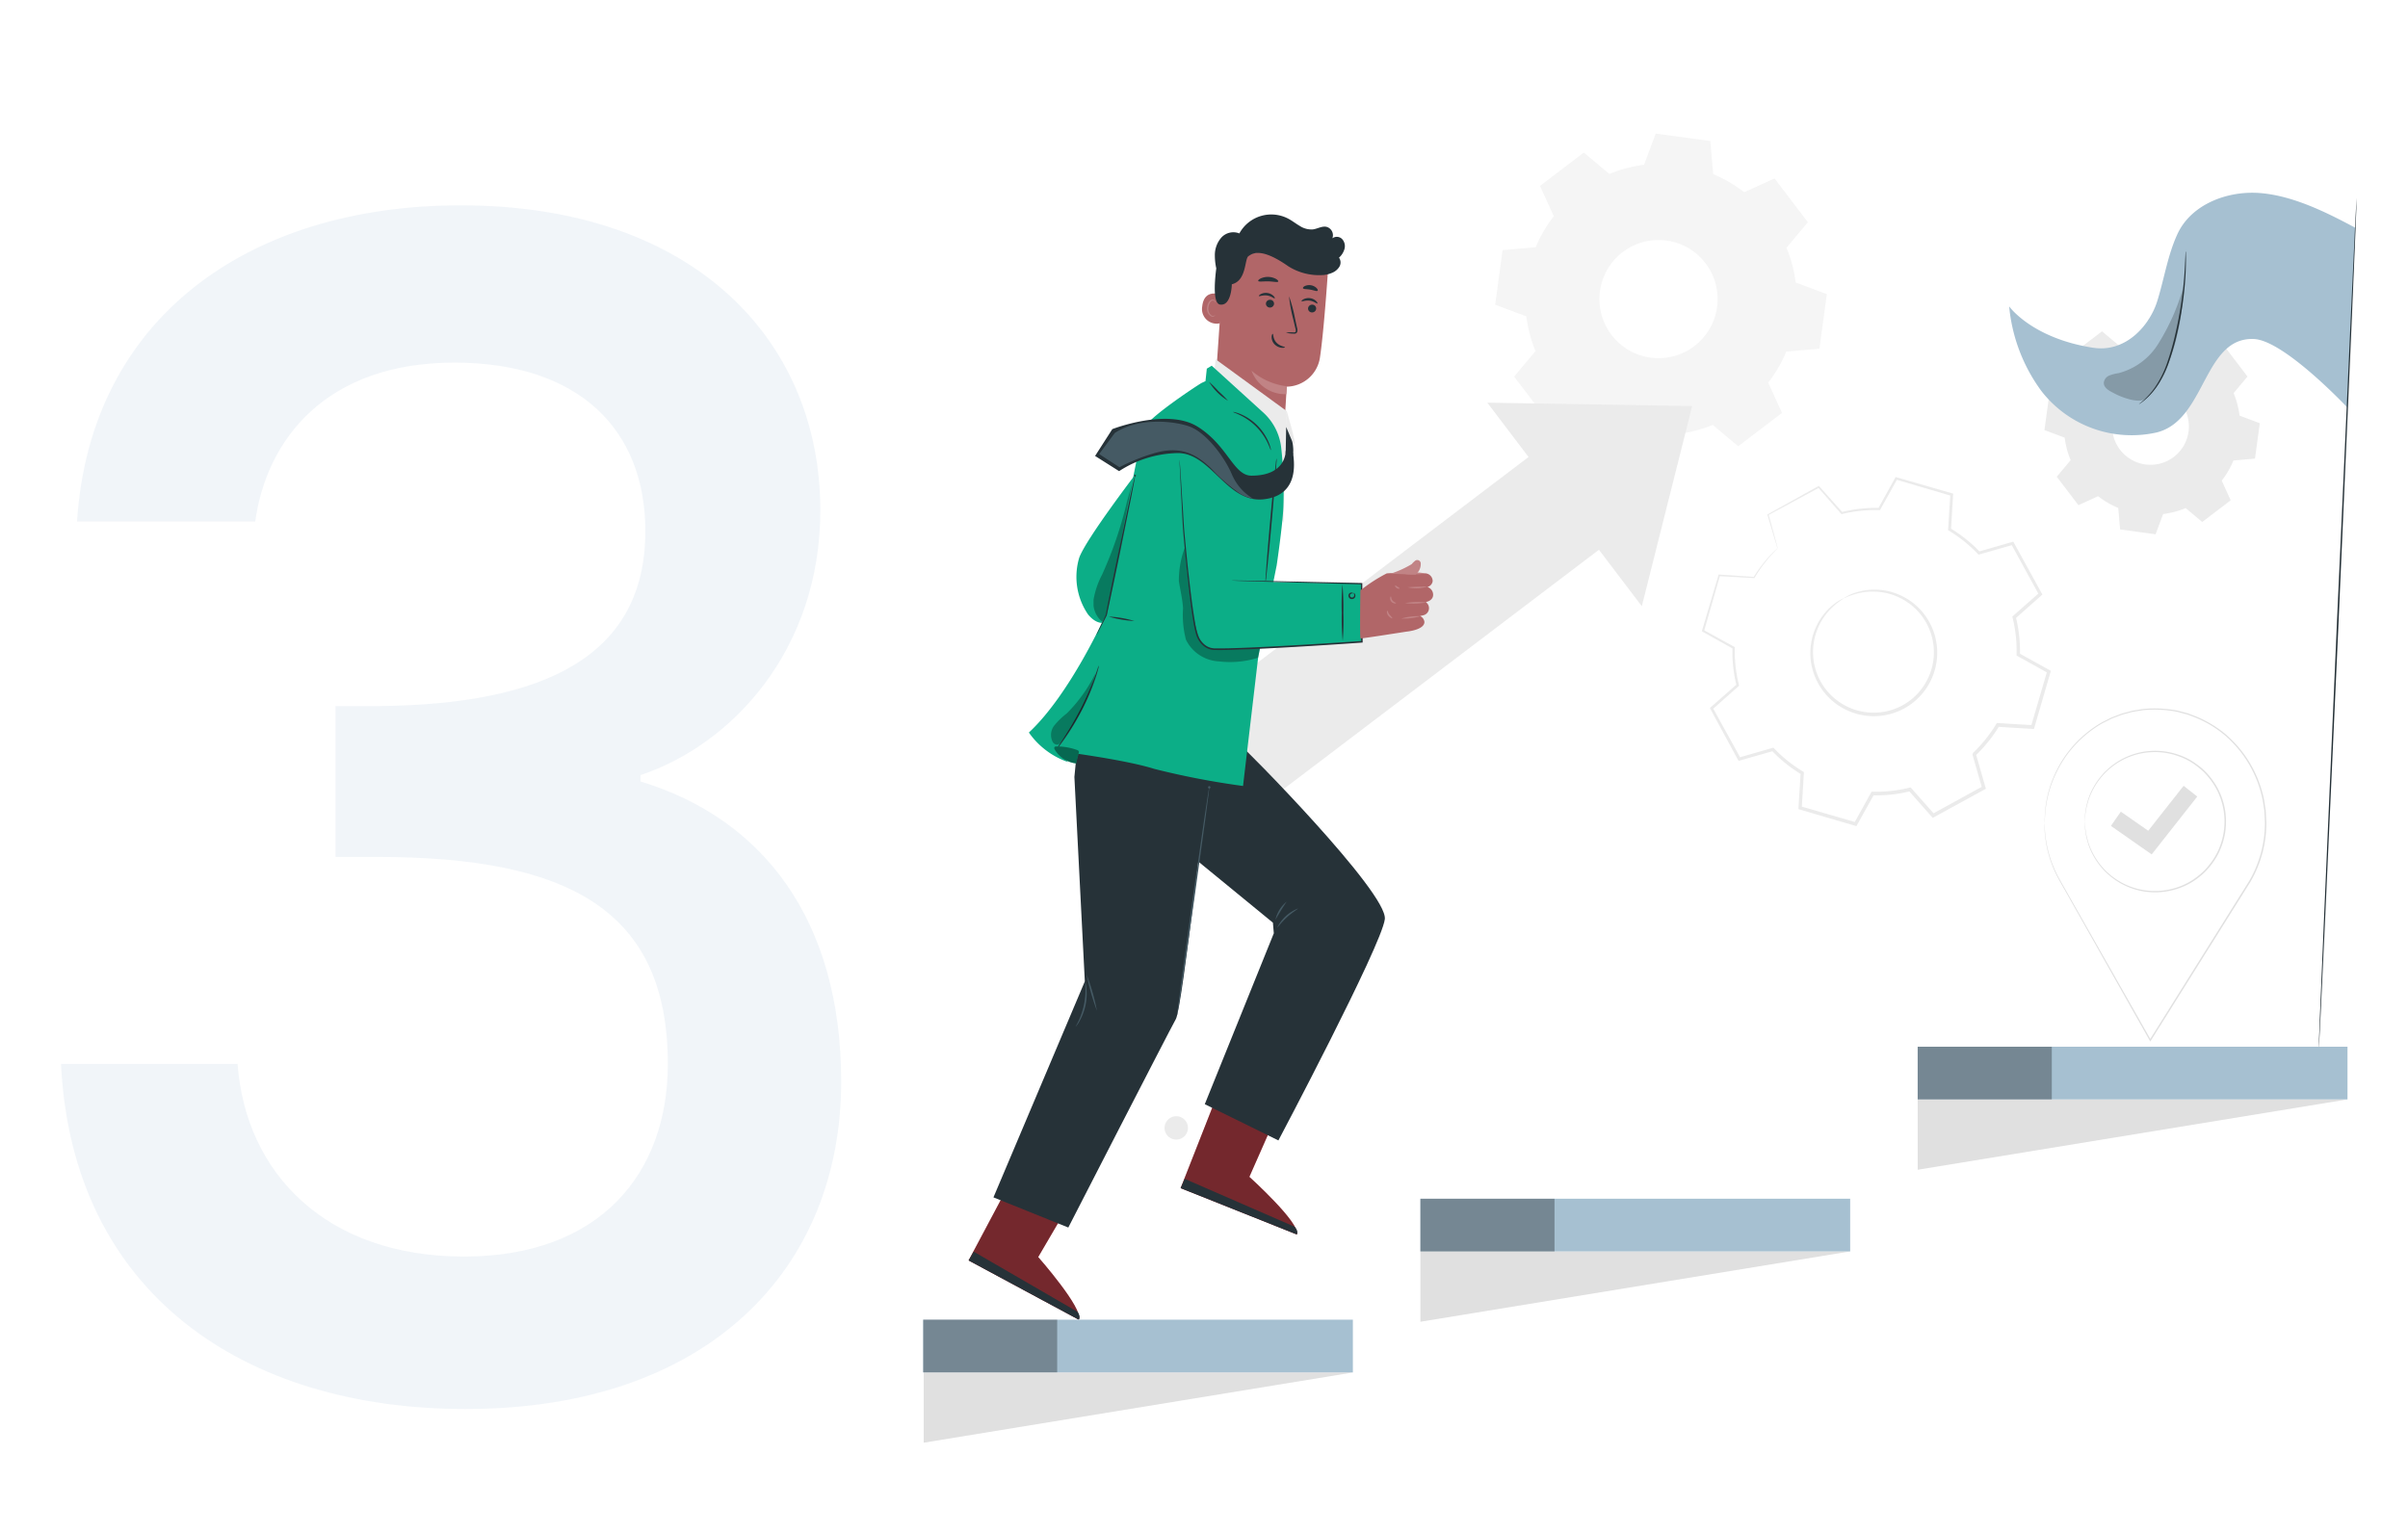 <?xml version="1.0" encoding="UTF-8"?> <svg xmlns="http://www.w3.org/2000/svg" xmlns:xlink="http://www.w3.org/1999/xlink" width="300" height="191" viewBox="0 0 300 191"><defs><clipPath id="clip-path"><rect id="Rectangle_17977" data-name="Rectangle 17977" width="300" height="191" transform="translate(1237 4886)" fill="#fff" stroke="#707070" stroke-width="1"></rect></clipPath><clipPath id="clip-path-2"><rect id="Rectangle_17924" data-name="Rectangle 17924" width="202.824" height="174.173" fill="none"></rect></clipPath><clipPath id="clip-path-3"><rect id="Rectangle_17905" data-name="Rectangle 17905" width="245.824" height="174.173" fill="none"></rect></clipPath><clipPath id="clip-path-4"><rect id="Rectangle_17899" data-name="Rectangle 17899" width="14.501" height="17.433" fill="none"></rect></clipPath><clipPath id="clip-path-5"><rect id="Rectangle_17900" data-name="Rectangle 17900" width="13.772" height="18.447" fill="none"></rect></clipPath><clipPath id="clip-path-6"><rect id="Rectangle_17901" data-name="Rectangle 17901" width="10.129" height="14.377" fill="none"></rect></clipPath><clipPath id="clip-path-7"><rect id="Rectangle_17902" data-name="Rectangle 17902" width="5.538" height="8.88" fill="none"></rect></clipPath><clipPath id="clip-path-8"><rect id="Rectangle_17903" data-name="Rectangle 17903" width="4.785" height="17.23" fill="none"></rect></clipPath><clipPath id="clip-path-9"><rect id="Rectangle_17904" data-name="Rectangle 17904" width="3.067" height="2.113" fill="none"></rect></clipPath><clipPath id="clip-path-11"><rect id="Rectangle_17906" data-name="Rectangle 17906" width="9.854" height="13.951" fill="none"></rect></clipPath><clipPath id="clip-path-13"><rect id="Rectangle_17914" data-name="Rectangle 17914" width="16.71" height="6.566" fill="none"></rect></clipPath></defs><g id="Mask_Group_6916" data-name="Mask Group 6916" transform="translate(-1237 -4886)" clip-path="url(#clip-path)"><g id="Group_40565" data-name="Group 40565" transform="translate(-2 13)"><path id="Path_35807" data-name="Path 35807" d="M11.6-109.8H33.8c1.4-10.2,8.8-19.8,24.8-19.8,15.6,0,23.8,8.4,23.8,21C82.4-93,69.8-87,49.2-86.8H43.8V-68H49c23.8,0,36.2,6.6,36.2,25.8,0,13.6-8.4,24-25.4,24-17.2,0-27.2-10.4-28.2-24H9.6C11-13.6,32.4.8,60,.8,90.4.8,106.8-16.8,106.8-40c0-20.2-9.8-32.8-25-37.4v-.8c11.4-3.8,22.4-15.6,22.4-33,0-21.2-15.8-38-44.8-38C32.8-149.2,13.2-135,11.6-109.8Z" transform="translate(1237 5047.789)" fill="#196499" opacity="0.059"></path><g id="Group_40453" data-name="Group 40453" transform="translate(1354 4878.616)"><g id="Group_40452" data-name="Group 40452" clip-path="url(#clip-path-2)"><g id="Group_40406" data-name="Group 40406" transform="translate(31.279 11.035)"><g id="Group_40454" data-name="Group 40454"><path id="Path_35724" data-name="Path 35724" d="M.006,170.453a11.483,11.483,0,0,0,.112,1.97,14.32,14.32,0,0,0,1.8,5.289l.042-.073H1.869l.041.073,11.2,19.854.07.124.076-.121,11.835-18.878.582-.929.09-.144h-.171l.082.141a14.507,14.507,0,0,0,1.783-4.987,13.807,13.807,0,0,0,.177-2.595q-.035-.645-.07-1.284-.1-.634-.191-1.261a14.555,14.555,0,0,0-4.831-8.26,14,14,0,0,0-3.894-2.288l-.515-.192-.256-.1-.263-.07-1.043-.271a14.487,14.487,0,0,0-2.086-.253,14.035,14.035,0,0,0-2.029.036c-.331.026-.654.1-.977.143l-.48.078c-.158.034-.312.082-.466.121l-.916.248-.868.331c-.143.056-.287.105-.425.167l-.4.2-.793.4a14.339,14.339,0,0,0-4.6,4.244,14.6,14.6,0,0,0-2,4.285,12.966,12.966,0,0,0-.353,1.693,9.3,9.3,0,0,0-.134,1.259c-.012.337-.021.6-.027.778s0,.265,0,.265.01-.09.022-.265.026-.439.045-.776a9.731,9.731,0,0,1,.151-1.253,13.239,13.239,0,0,1,.368-1.682,14.667,14.667,0,0,1,2.019-4.246,14.283,14.283,0,0,1,4.576-4.188l.786-.394.4-.2c.137-.06.281-.108.422-.163l.861-.325.907-.243c.153-.038.305-.086.462-.118l.476-.076c.319-.044.639-.114.967-.139a13.9,13.9,0,0,1,2.006-.031,14.5,14.5,0,0,1,2.061.255l1.03.271.26.07.253.095.508.19a13.869,13.869,0,0,1,3.842,2.267,14.4,14.4,0,0,1,4.762,8.164l.187,1.245q.034.632.068,1.269a13.628,13.628,0,0,1-.176,2.562,14.34,14.34,0,0,1-1.761,4.922l-.083.141h.165l-.08-.143-.582.929L13.108,197.479l.146,0L1.994,177.664l-.042.072H2.04L2,177.663a14.482,14.482,0,0,1-1.829-5.247c-.092-.638-.118-1.13-.139-1.461-.006-.162-.01-.286-.014-.376s-.009-.127-.009-.127" transform="translate(108.431 -84.544)" fill="#e0e0e0"></path><path id="Path_35725" data-name="Path 35725" d="M12.558,178.224a.8.8,0,0,0,.016-.141c.007-.1.017-.24.029-.415.006-.092.012-.194.019-.305s.036-.233.056-.365a6.4,6.4,0,0,1,.183-.9,8.353,8.353,0,0,1,.967-2.316,8.672,8.672,0,0,1,10.407-3.721,7.948,7.948,0,0,1,2.194,1.174,9.739,9.739,0,0,1,.984.833,9.82,9.82,0,0,1,.851,1,8.384,8.384,0,0,1,1.243,2.381,8.577,8.577,0,0,1,.014,5.462,8.38,8.38,0,0,1-1.231,2.389,9.823,9.823,0,0,1-.846,1.006,9.753,9.753,0,0,1-.98.838,7.969,7.969,0,0,1-2.188,1.186,8.695,8.695,0,0,1-10.426-3.669,8.367,8.367,0,0,1-.978-2.311,6.44,6.44,0,0,1-.187-.9c-.02-.131-.045-.253-.058-.365s-.014-.213-.021-.305c-.013-.175-.024-.312-.031-.414a.79.79,0,0,0-.017-.142.779.779,0,0,0,0,.142c0,.1.007.241.013.417,0,.093.007.2.012.307s.032.235.05.368a6.2,6.2,0,0,0,.171.91,8.287,8.287,0,0,0,.959,2.347,8.8,8.8,0,0,0,5.938,4.161,8.842,8.842,0,0,0,4.638-.383,8.111,8.111,0,0,0,2.235-1.2,9.9,9.9,0,0,0,1-.853,9.954,9.954,0,0,0,.865-1.026,8.547,8.547,0,0,0,1.26-2.439,8.748,8.748,0,0,0-.014-5.58,8.553,8.553,0,0,0-1.272-2.431,8.079,8.079,0,0,0-1.876-1.869,8.115,8.115,0,0,0-2.241-1.192,8.838,8.838,0,0,0-4.639-.36,8.808,8.808,0,0,0-5.917,4.19,8.288,8.288,0,0,0-.947,2.352,6.271,6.271,0,0,0-.167.911c-.017.133-.038.255-.048.368s-.007.215-.01.307c0,.176-.008.314-.011.417a.812.812,0,0,0,0,.142" transform="translate(100.901 -92.473)" fill="#e0e0e0"></path><path id="Path_35726" data-name="Path 35726" d="M26.6,188.853,21.519,185.3l1.238-1.774,3.41,2.379,4.411-5.6,1.7,1.338Z" transform="translate(95.189 -99.029)" fill="#e0e0e0"></path><path id="Path_35727" data-name="Path 35727" d="M351.873,31.494a16.831,16.831,0,0,0-4.325,1.142l-3.179-2.664-5.461,4.156,1.721,3.774a16.829,16.829,0,0,0-2.254,3.865l-4.13.364-.922,6.8,3.883,1.452a16.78,16.78,0,0,0,1.143,4.325l-2.664,3.18,4.156,5.46,3.775-1.72a16.827,16.827,0,0,0,3.865,2.253l.363,4.13,6.8.923,1.451-3.884a16.8,16.8,0,0,0,4.325-1.143l3.18,2.665,5.461-4.156-1.721-3.775a16.854,16.854,0,0,0,2.253-3.865l4.13-.365.923-6.8-3.884-1.451a16.784,16.784,0,0,0-1.143-4.326l2.664-3.18-4.156-5.46-3.775,1.721a16.807,16.807,0,0,0-3.865-2.254l-.363-4.13-6.8-.922Zm2.04,9.378a7.363,7.363,0,1,1-7.395,5.632,7.365,7.365,0,0,1,7.395-5.632" transform="translate(-293.327 -27.61)" fill="#f5f5f5" fill-rule="evenodd"></path><path id="Path_35728" data-name="Path 35728" d="M210.417,87.937a10.926,10.926,0,0,0-2.807.741l-2.064-1.729L202,89.647l1.117,2.45a10.91,10.91,0,0,0-1.463,2.509l-2.682.236-.6,4.414,2.521.942a10.889,10.889,0,0,0,.742,2.808l-1.729,2.064,2.7,3.544,2.45-1.117a10.911,10.911,0,0,0,2.509,1.462l.236,2.682,4.415.6.942-2.521a10.909,10.909,0,0,0,2.808-.742l2.064,1.729,3.545-2.7-1.117-2.45a10.939,10.939,0,0,0,1.463-2.509l2.681-.236.6-4.415-2.521-.942a10.894,10.894,0,0,0-.742-2.808l1.73-2.064-2.7-3.544-2.451,1.117A10.933,10.933,0,0,0,216.01,88.7l-.236-2.681-4.414-.6Zm1.324,6.087a4.78,4.78,0,1,1-4.8,3.656,4.781,4.781,0,0,1,4.8-3.656" transform="translate(-89.944 -62.311)" fill="#ebebeb" fill-rule="evenodd"></path><path id="Path_35729" data-name="Path 35729" d="M303.072,170.847a5.837,5.837,0,0,0-1.6,1.055A7.69,7.69,0,0,0,299,176.45a7.783,7.783,0,0,0,.273,3.624,7.907,7.907,0,0,0,2.282,3.492,7.912,7.912,0,0,0,4.189,1.915,7.881,7.881,0,0,0,8.23-4.514,7.913,7.913,0,0,0,.636-4.562,7.9,7.9,0,0,0-1.719-3.8,7.788,7.788,0,0,0-2.909-2.178,7.689,7.689,0,0,0-5.164-.357,5.838,5.838,0,0,0-1.747.779c.023.05.612-.316,1.791-.612a7.7,7.7,0,0,1,4.994.476,7.544,7.544,0,0,1,4.352,5.755,7.543,7.543,0,0,1-.627,4.317,7.482,7.482,0,0,1-7.778,4.267,7.546,7.546,0,0,1-3.977-1.791,7.546,7.546,0,0,1-2.515-6.762,7.7,7.7,0,0,1,2.282-4.468c.883-.836,1.508-1.136,1.478-1.182" transform="translate(-219.638 -112.956)" fill="#ebebeb"></path><path id="Path_35730" data-name="Path 35730" d="M272.941,143.53a1.665,1.665,0,0,0-.059-.265l-.21-.8-.86-3.14-.034.082,6.332-3.426-.138-.024,2.869,3.269.052.059.077-.019a17.623,17.623,0,0,1,4.631-.49l.088,0,.043-.078,2.122-3.8-.182.075,6.905,2.03-.125-.178c-.085,1.344-.178,2.825-.273,4.343l-.007.111.1.058a17.514,17.514,0,0,1,3.618,2.911l.079.084.112-.032,4.183-1.191-.227-.095,3.455,6.316.044-.253-3.259,2.879-.1.084.03.124a17.568,17.568,0,0,1,.5,4.61l0,.13.114.064,3.8,2.113-.1-.25-2.018,6.91.225-.158-4.344-.266-.134-.008-.069.115a17.472,17.472,0,0,1-2.9,3.612h0c-.027.1.06-.221-.061.222v0l0,.008,0,.017.01.033.019.066.038.132.075.263.151.526.3,1.048.6,2.085.106-.255-6.312,3.464.27.047-2.883-3.256-.088-.1-.128.032a17.413,17.413,0,0,1-4.608.506l-.13,0-.063.114-2.108,3.806.243-.1-6.912-2.008.146.208q.132-2.21.26-4.343l.007-.121-.1-.062a17.444,17.444,0,0,1-3.625-2.9l-.08-.084-.112.032-4.179,1.2.212.089-3.476-6.3-.036.209,3.25-2.891.072-.064-.023-.093a17.563,17.563,0,0,1-.518-4.624l0-.089-.077-.042-3.812-2.1.062.151,1.984-6.92-.1.071,4.345.237.044,0,.022-.037a18.309,18.309,0,0,1,2.087-2.843l.594-.641a1.788,1.788,0,0,0,.195-.214,2.177,2.177,0,0,0-.221.188c-.141.132-.353.333-.621.617a17.085,17.085,0,0,0-2.155,2.818l.066-.034-4.341-.293-.079-.005-.023.077-2.045,6.9-.03.1.092.052,3.8,2.123-.075-.131a17.793,17.793,0,0,0,.5,4.708l.049-.157-3.264,2.875-.1.09.065.119L268,169.9l.071.129.142-.04,4.183-1.19-.191-.052a17.819,17.819,0,0,0,3.7,2.974l-.1-.182q-.133,2.133-.27,4.343l-.01.163.157.046,6.908,2.022.162.048.082-.148,2.114-3.8-.193.11a17.838,17.838,0,0,0,4.723-.513l-.215-.067,2.881,3.259.116.131.154-.084,6.314-3.461.155-.085-.049-.17-.6-2.085-.3-1.049-.151-.526-.075-.263-.038-.131-.019-.066-.009-.033,0-.016,0-.008v0c-.121.442-.033.122-.06.221h0l0,0a17.881,17.881,0,0,0,2.97-3.7l-.2.106,4.343.264.176.011.05-.169,2.011-6.912.048-.167-.152-.084-3.807-2.108.11.192a17.956,17.956,0,0,0-.519-4.721l-.065.208,3.253-2.886.124-.11-.08-.144-3.47-6.308-.076-.138-.151.043-4.179,1.2.191.052a17.855,17.855,0,0,0-3.706-2.962l.088.168c.09-1.518.177-3,.257-4.344l.008-.14-.134-.038-6.915-2-.122-.035-.061.11-2.1,3.811.131-.075a17.78,17.78,0,0,0-4.7.529l.128.04-2.9-3.245-.06-.068-.078.044-6.291,3.5-.05.028.016.054c.4,1.341.709,2.374.924,3.091l.246.8a2.061,2.061,0,0,0,.095.273" transform="translate(-197.751 -91.862)" fill="#ebebeb"></path><path id="Path_35731" data-name="Path 35731" d="M394.551,136.867l6.272-24.942L375.3,111.5Z" transform="translate(-336.284 -77.972)" fill="#ebebeb"></path><rect id="Rectangle_17897" data-name="Rectangle 17897" width="14.501" height="58.643" transform="matrix(-0.605, -0.797, 0.797, -0.605, 8.766, 85.379)" fill="#ebebeb"></rect></g></g><g id="Group_40426" data-name="Group 40426"><g id="Group_40425" data-name="Group 40425" clip-path="url(#clip-path-3)"><path id="Path_35732" data-name="Path 35732" d="M510.271,330.123l-3.241,7.35s6.382,5.764,5.915,7.18l-14.476-5.774,4.581-11.659Z" transform="translate(-466.378 -196.433)" fill="#e8505b"></path><g id="Group_40409" data-name="Group 40409" transform="translate(32.09 130.787)" opacity="0.5"><g id="Group_40408" data-name="Group 40408" transform="translate(0)"><g id="Group_40407" data-name="Group 40407" transform="translate(0)" clip-path="url(#clip-path-4)"><path id="Path_35733" data-name="Path 35733" d="M510.271,330.123l-3.241,7.35s6.382,5.764,5.915,7.18l-14.476-5.774,4.581-11.659Z" transform="translate(-498.468 -327.22)"></path></g></g></g><path id="Path_35734" data-name="Path 35734" d="M498.358,354.653l.508-1.157,13.69,5.968s.533.538.279.962Z" transform="translate(-466.268 -212.206)" fill="#263238"></path><path id="Path_35735" data-name="Path 35735" d="M579.1,354.964l-4.058,6.933s5.684,6.453,5.058,7.807l-13.724-7.385,5.879-11.061Z" transform="translate(-560.698 -210.862)" fill="#e8505b"></path><g id="Group_40412" data-name="Group 40412" transform="translate(5.676 140.395)" opacity="0.5"><g id="Group_40411" data-name="Group 40411" transform="translate(0)"><g id="Group_40410" data-name="Group 40410" clip-path="url(#clip-path-5)"><path id="Path_35736" data-name="Path 35736" d="M579.1,354.964l-4.058,6.933s5.684,6.453,5.058,7.807l-13.724-7.385,5.879-11.061Z" transform="translate(-566.375 -351.257)"></path></g></g></g><path id="Path_35737" data-name="Path 35737" d="M566.243,377.293l.636-1.092L579.8,383.69s.468.594.167.988Z" transform="translate(-560.567 -225.836)" fill="#263238"></path><path id="Path_35738" data-name="Path 35738" d="M488.717,85.263l8.9.693.3-4.981a4.256,4.256,0,0,0,4.126-3.557c.537-3.5,1.062-11.653,1.062-11.653a12.322,12.322,0,0,0-12.478-.183l-.577.327Z" transform="translate(-452.608 -38.406)" fill="#b16668"></path><path id="Path_35739" data-name="Path 35739" d="M506.058,103.463a8.244,8.244,0,0,1-4.394-1.945,4.491,4.491,0,0,0,4.325,2.933Z" transform="translate(-460.745 -60.942)" fill="#c18385"></path><path id="Path_35740" data-name="Path 35740" d="M524.168,77.7c-.056-.034-2.312-1.053-2.573,1.359a1.823,1.823,0,0,0,2.225,2.107c.012-.069.347-3.466.347-3.466" transform="translate(-486.814 -46.499)" fill="#b16668"></path><path id="Path_35741" data-name="Path 35741" d="M524.979,81.31c-.01-.009-.045.025-.12.05a.421.421,0,0,1-.315-.027,1.046,1.046,0,0,1-.38-.985,1.4,1.4,0,0,1,.183-.588.489.489,0,0,1,.351-.289.215.215,0,0,1,.235.142c.025.071,0,.117.017.123s.056-.035.048-.136a.269.269,0,0,0-.078-.161.319.319,0,0,0-.226-.086.592.592,0,0,0-.479.326,1.432,1.432,0,0,0-.218.656,1.1,1.1,0,0,0,.5,1.108.451.451,0,0,0,.391-.022c.081-.051.1-.1.092-.109" transform="translate(-488.61 -47.635)" fill="#c18385"></path><path id="Path_35742" data-name="Path 35742" d="M493.512,81.465a.506.506,0,0,1-.555.438.484.484,0,0,1-.453-.524.507.507,0,0,1,.554-.438.485.485,0,0,1,.454.525" transform="translate(-444.539 -48.588)" fill="#263238"></path><path id="Path_35743" data-name="Path 35743" d="M494.066,79.558c-.072.057-.412-.278-.952-.352s-.973.139-1.022.066c-.025-.034.055-.143.245-.244a1.391,1.391,0,0,1,.83-.133,1.332,1.332,0,0,1,.746.362c.148.151.188.277.153.3" transform="translate(-444.937 -47.352)" fill="#263238"></path><path id="Path_35744" data-name="Path 35744" d="M506.641,79.946a.507.507,0,0,1-.555.438.485.485,0,0,1-.453-.525.507.507,0,0,1,.554-.438.485.485,0,0,1,.454.525" transform="translate(-462.916 -47.676)" fill="#263238"></path><path id="Path_35745" data-name="Path 35745" d="M507.371,77.944c-.072.057-.412-.278-.952-.352s-.973.14-1.022.065c-.024-.033.055-.142.245-.243a1.392,1.392,0,0,1,.83-.133,1.335,1.335,0,0,1,.746.362c.148.151.187.277.153.3" transform="translate(-463.56 -46.383)" fill="#263238"></path><path id="Path_35746" data-name="Path 35746" d="M498.341,82.859a3.611,3.611,0,0,1,.9-.035c.14.005.274,0,.311-.095a.708.708,0,0,0-.035-.421q-.124-.528-.26-1.106a18.2,18.2,0,0,1-.529-2.873,18.273,18.273,0,0,1,.759,2.823c.084.388.165.757.242,1.11a.805.805,0,0,1,0,.551.348.348,0,0,1-.255.169.948.948,0,0,1-.239,0,3.551,3.551,0,0,1-.889-.124" transform="translate(-453.134 -47.021)" fill="#263238"></path><path id="Path_35747" data-name="Path 35747" d="M502.375,90.038c.088.007.007.593.45,1.079s1.075.51,1.068.592c0,.038-.155.094-.42.064a1.473,1.473,0,0,1-.9-.461,1.285,1.285,0,0,1-.34-.9c.012-.249.1-.384.137-.375" transform="translate(-458.809 -54.05)" fill="#263238"></path><path id="Path_35748" data-name="Path 35748" d="M506.811,72.862c-.074.139-.6-.006-1.247-.019s-1.18.088-1.245-.056c-.028-.068.08-.194.306-.307a2.166,2.166,0,0,1,1.9.056c.219.126.32.258.287.325" transform="translate(-462.564 -43.396)" fill="#263238"></path><path id="Path_35749" data-name="Path 35749" d="M493.835,75.543c-.112.109-.466-.07-.912-.139-.444-.084-.837-.034-.906-.174-.03-.068.048-.182.229-.275a1.337,1.337,0,0,1,1.465.252c.14.148.174.282.124.336" transform="translate(-444.685 -44.926)" fill="#263238"></path><path id="Path_35750" data-name="Path 35750" d="M499.736,57.1a1.308,1.308,0,0,0-.316-1.225.928.928,0,0,0-1.2-.079,1.083,1.083,0,0,0-.739-1.431c-.568-.117-1.117.247-1.691.321a2.633,2.633,0,0,1-1.613-.42c-.49-.282-.935-.64-1.434-.906a4.534,4.534,0,0,0-6.113,1.829,2.014,2.014,0,0,0-2.227.5,3.3,3.3,0,0,0-.825,2.233,7.4,7.4,0,0,0,.18,1.632c-.006.045-.017.089-.022.134-.235,1.936-.336,4.234.486,4.362,1.432.224,1.471-2.529,1.471-2.529,1.857-.433,1.572-3.165,2.069-3.5s1.549-1.139,4.973,1.265a7.214,7.214,0,0,0,4.31,1.089l.094-.006.022,0c.012,0,.02-.006.032-.008a3.349,3.349,0,0,0,1-.268,1.888,1.888,0,0,0,.9-.757,1.034,1.034,0,0,0-.047-1.128,2.272,2.272,0,0,0,.689-1.108" transform="translate(-447.226 -31.715)" fill="#263238"></path><path id="Path_35751" data-name="Path 35751" d="M510.733,104.441l-.4,13.938-8.673-18.67.217-1.728Z" transform="translate(-465.42 -58.819)" fill="#ebebeb"></path><path id="Path_35752" data-name="Path 35752" d="M477.571,217.8c.318.1,18.374,18.365,17.969,21.645s-13.259,27.572-13.259,27.572L473.11,262.5l8.6-21.3-.113-1.321-10.514-8.615.562-13.855Z" transform="translate(-438.012 -130.514)" fill="#263238"></path><path id="Path_35753" data-name="Path 35753" d="M552.7,217.067c-.21.318-3.337,29.007-4.175,30.492s-13.4,25.977-13.4,25.977l-9.325-3.758,11.384-26.918-1.3-25.476.7-7.194,14.079,2.887Z" transform="translate(-517.031 -126.179)" fill="#263238"></path><path id="Path_35754" data-name="Path 35754" d="M525.777,259.584a1.621,1.621,0,0,0,.061-.287c.034-.209.08-.484.136-.829l.462-3.052,1.45-10.079c.542-3.931,1.033-7.488,1.392-10.089.167-1.276.3-2.317.4-3.06.041-.347.073-.624.1-.834a.147.147,0,1,0-.04-.006c-.034.208-.079.484-.136.828l-.462,3.052c-.374,2.6-.885,6.153-1.45,10.081-.542,3.929-1.033,7.487-1.392,10.087-.167,1.276-.3,2.317-.4,3.061q-.061.52-.1.833a1.6,1.6,0,0,0-.021.293" transform="translate(-494.123 -138.708)" fill="#455a64"></path><path id="Path_35755" data-name="Path 35755" d="M560.815,289.87a27.237,27.237,0,0,0,1.277,4.492,27.221,27.221,0,0,0-1.277-4.492" transform="translate(-540.426 -174.011)" fill="#455a64"></path><path id="Path_35756" data-name="Path 35756" d="M564.028,297.663a2.6,2.6,0,0,0,.509-.708,6.976,6.976,0,0,0,.868-4.073,2.618,2.618,0,0,0-.176-.854,9.1,9.1,0,0,1-1.2,5.635" transform="translate(-545.049 -175.307)" fill="#455a64"></path><path id="Path_35757" data-name="Path 35757" d="M500.754,269.2a4.913,4.913,0,0,0-2.58,2.353c.05.033.5-.619,1.209-1.265s1.4-1.034,1.371-1.088" transform="translate(-454.046 -161.599)" fill="#455a64"></path><path id="Path_35758" data-name="Path 35758" d="M503.109,267.081a3.993,3.993,0,0,0-1.393,2.255,34.077,34.077,0,0,1,1.393-2.255" transform="translate(-457.816 -160.33)" fill="#455a64"></path><path id="Path_35759" data-name="Path 35759" d="M533.5,124.914,531.2,136.365l-1.879,15.981a99.483,99.483,0,0,1-11.045-2.126c-3.828-1.212-12.158-2.244-12.158-2.244l1.4,1.389a9.919,9.919,0,0,1-4.878-3.679c5.137-4.764,9.519-14.565,9.519-14.565l3.906-19.394s.593-2.736.951-3.953,6.289-5.141,7.111-5.637l.517-.244.164-1.554.611-.366,6.419,5.831a6.956,6.956,0,0,1,2.234,4.358,50.307,50.307,0,0,1,.28,7.3c-.076,2.272-.848,7.455-.848,7.455" transform="translate(-489.458 -60.015)" fill="#0cae87"></path><path id="Path_35760" data-name="Path 35760" d="M485.943,112.391s3.391,1.818,3.979,3.361-1.16,18.46-1.16,18.46l12.178.228.038,7.256s-19.344,1.528-20.1.483c-1.018-1.414-2.2-14.633-2.2-14.633l-.439-9.511s1.121-7.253,7.7-5.645" transform="translate(-446.303 -67.329)" fill="#0cae87"></path><g id="Group_40415" data-name="Group 40415" transform="translate(31.837 62.502)" opacity="0.3"><g id="Group_40414" data-name="Group 40414" transform="translate(0)"><g id="Group_40413" data-name="Group 40413" transform="translate(0)" clip-path="url(#clip-path-6)"><path id="Path_35761" data-name="Path 35761" d="M519.938,170.225a11.648,11.648,0,0,1-4.874.455,4.839,4.839,0,0,1-4.109-2.694,12.119,12.119,0,0,1-.365-3.916c-.065-1.144-.349-2.263-.522-3.4a11.745,11.745,0,0,1,.789-4.3s.434,7.852,1.662,11.149a2.7,2.7,0,0,0,.753,1.2,2.958,2.958,0,0,0,1.592.438,46.137,46.137,0,0,0,5.3-.107" transform="translate(-510.037 -156.376)"></path></g></g></g><path id="Path_35762" data-name="Path 35762" d="M478,129.434a1.057,1.057,0,0,0,0,.173c0,.123.011.29.02.505.022.454.053,1.107.094,1.943s.1,1.878.161,3.073.113,2.564.26,4.068c.131,1.5.289,3.151.477,4.917s.405,3.652.741,5.625a12.259,12.259,0,0,0,.334,1.492,2.911,2.911,0,0,0,.878,1.315,2.224,2.224,0,0,0,1.515.541c.537.012,1.075,0,1.62-.008,2.174-.054,4.421-.165,6.721-.29,3.457-.191,6.788-.406,9.9-.625l.09-.006v-.09c-.016-2.577-.03-5.005-.044-7.245v-.084l-.084,0-11.754-.253-3.288-.057-.866-.008c-.2,0-.3.006-.3.006s.1.011.3.02l.865.034,3.287.1,11.753.325-.084-.086c.008,2.239.016,4.668.024,7.245l.089-.1c-3.112.213-6.443.425-9.9.616-2.3.125-4.545.237-6.714.294-.542.007-1.08.022-1.609.01a2.031,2.031,0,0,1-1.4-.495,2.719,2.719,0,0,1-.822-1.229,12.194,12.194,0,0,1-.331-1.462c-.339-1.962-.555-3.848-.758-5.611s-.361-3.409-.5-4.912c-.156-1.5-.205-2.867-.289-4.063s-.141-2.224-.195-3.07-.1-1.486-.131-1.94c-.017-.215-.03-.382-.039-.5a1.064,1.064,0,0,0-.02-.171" transform="translate(-446.045 -77.7)" fill="#263238"></path><path id="Path_35763" data-name="Path 35763" d="M484.135,175.224a30.93,30.93,0,0,0,.082-3.519,30.891,30.891,0,0,0-.119-3.518,31.011,31.011,0,0,0-.082,3.519,30.848,30.848,0,0,0,.119,3.518" transform="translate(-431.852 -100.964)" fill="#263238"></path><path id="Path_35764" data-name="Path 35764" d="M480.849,170.8c.023-.013-.1-.149-.33-.072a.375.375,0,0,0-.247.323.443.443,0,0,0,.247.434.454.454,0,0,0,.49-.09.409.409,0,0,0,.119-.384c-.054-.229-.215-.279-.22-.255s.076.108.079.273a.278.278,0,0,1-.1.228.286.286,0,0,1-.284.045.273.273,0,0,1-.146-.241.236.236,0,0,1,.122-.2c.14-.084.258-.031.27-.057" transform="translate(-427.274 -102.476)" fill="#263238"></path><path id="Path_35765" data-name="Path 35765" d="M556.051,133.539s-6.336,8.284-7.107,10.541a8.3,8.3,0,0,0,1.115,7.049c1.291,1.55,2.331.92,2.331.92Z" transform="translate(-529.498 -80.165)" fill="#0cae87"></path><path id="Path_35766" data-name="Path 35766" d="M549.164,178.16a13.279,13.279,0,0,0,3.209.551,13.237,13.237,0,0,0-3.209-.551" transform="translate(-526.046 -106.94)" fill="#263238"></path><path id="Path_35767" data-name="Path 35767" d="M565.625,193.467a2.115,2.115,0,0,0-.172.437c-.1.285-.242.7-.43,1.2a35.631,35.631,0,0,1-1.7,3.839,40.472,40.472,0,0,1-2.128,3.623c-.3.45-.54.811-.711,1.059a2.157,2.157,0,0,0-.247.4,2.091,2.091,0,0,0,.31-.353c.191-.235.453-.584.765-1.025a31.074,31.074,0,0,0,2.19-3.61,28.252,28.252,0,0,0,1.657-3.883c.172-.512.3-.932.371-1.225a2.137,2.137,0,0,0,.1-.46" transform="translate(-543.725 -116.14)" fill="#263238"></path><g id="Group_40418" data-name="Group 40418" transform="translate(15.932 78.308)" opacity="0.3"><g id="Group_40417" data-name="Group 40417" transform="translate(0)"><g id="Group_40416" data-name="Group 40416" transform="translate(0)" clip-path="url(#clip-path-7)"><path id="Path_35768" data-name="Path 35768" d="M566.856,195.922a18.709,18.709,0,0,1-3.566,4.981,9.208,9.208,0,0,0-1.556,1.507,1.9,1.9,0,0,0-.2,2.039.64.64,0,0,0,.632.341.812.812,0,0,0,.414-.335,24.69,24.69,0,0,0,4.207-8.26" transform="translate(-561.318 -195.922)"></path></g></g></g><g id="Group_40421" data-name="Group 40421" transform="translate(21.236 54.624)" opacity="0.3"><g id="Group_40420" data-name="Group 40420" transform="translate(0)"><g id="Group_40419" data-name="Group 40419" transform="translate(0)" clip-path="url(#clip-path-8)"><path id="Path_35769" data-name="Path 35769" d="M551,153.895a3.064,3.064,0,0,1-1.042-2.869,10.617,10.617,0,0,1,1.052-3.012,49.608,49.608,0,0,0,3.086-9.051l.619-2.3-3.134,16.395Z" transform="translate(-549.932 -136.665)"></path></g></g></g><path id="Path_35770" data-name="Path 35770" d="M522.344,107.351a14.058,14.058,0,0,0-1.181-1.18,13.958,13.958,0,0,0-1.18-1.181,7.018,7.018,0,0,0,2.36,2.361" transform="translate(-484.354 -63.026)" fill="#263238"></path><path id="Path_35771" data-name="Path 35771" d="M506.607,114.4c-.01.034.366.147.926.424a7.363,7.363,0,0,1,3.363,3.4c.271.564.379.941.413.931a.748.748,0,0,0-.044-.274,4.524,4.524,0,0,0-.24-.715,6.613,6.613,0,0,0-3.433-3.474,4.559,4.559,0,0,0-.713-.249.752.752,0,0,0-.273-.047" transform="translate(-467.976 -68.675)" fill="#263238"></path><path id="Path_35772" data-name="Path 35772" d="M548.876,153.932a.7.7,0,0,0,.1-.159l.254-.475.912-1.784,0-.007,0-.009c.4-1.815.957-4.463,1.566-7.408l1.447-7.139.416-2.168c.042-.238.076-.434.1-.592a.105.105,0,1,0-.04-.008l-.14.584-.478,2.155-1.5,7.127c-.61,2.945-1.146,5.6-1.5,7.421l.006-.016-.857,1.811-.222.491a.7.7,0,0,0-.065.176" transform="translate(-527.261 -80.43)" fill="#263238"></path><path id="Path_35773" data-name="Path 35773" d="M504.84,144.236a3.566,3.566,0,0,0,.093-.6c.046-.424.106-.977.178-1.644.142-1.389.325-3.309.514-5.431s.349-4.045.455-5.437c.047-.669.086-1.224.115-1.65a3.39,3.39,0,0,0,.014-.607,3.679,3.679,0,0,0-.092.6c-.046.424-.106.977-.179,1.644-.142,1.389-.325,3.309-.514,5.431s-.349,4.042-.455,5.435c-.047.669-.086,1.224-.115,1.65a3.5,3.5,0,0,0-.015.608" transform="translate(-462.171 -77.361)" fill="#263238"></path><path id="Path_35774" data-name="Path 35774" d="M456.078,166.776a20.185,20.185,0,0,1,3.267-2.112c.491-.092,3.422-.043,4.77-.015a.965.965,0,0,1,.967.936.55.55,0,0,1-.009.1.879.879,0,0,1-.641.666,1.022,1.022,0,0,1,.71.961c.011.761-.91.921-.91.921a1.309,1.309,0,0,1,.132.117.908.908,0,0,1-.446,1.524l-.416.094a.9.9,0,0,1,.554.756c-.015,1-2.268,1.194-2.268,1.194s-5.568.881-5.688.841-.022-5.979-.022-5.979" transform="translate(-401.595 -98.817)" fill="#b16668"></path><path id="Path_35775" data-name="Path 35775" d="M463.671,161.028a1.623,1.623,0,0,1-.664,1.351l-3.1-.122a12.343,12.343,0,0,0,2.639-1.191,2.672,2.672,0,0,1,.443-.433.439.439,0,0,1,.685.395" transform="translate(-401.668 -96.381)" fill="#c18385"></path><path id="Path_35776" data-name="Path 35776" d="M458.6,164.588a4.556,4.556,0,0,0,1.417.1,5.75,5.75,0,0,0,1.414-.1,4.552,4.552,0,0,0-1.417-.1,5.751,5.751,0,0,0-1.414.1" transform="translate(-398.901 -98.742)" fill="#c18385"></path><path id="Path_35777" data-name="Path 35777" d="M457.844,168.9a4.5,4.5,0,0,0,2.435-.087,23.052,23.052,0,0,0-2.435.087" transform="translate(-397.451 -101.326)" fill="#c18385"></path><path id="Path_35778" data-name="Path 35778" d="M466.525,168.513c-.046.028.014.2.189.311s.353.1.361.045-.115-.124-.251-.214-.251-.173-.3-.142" transform="translate(-407.71 -101.156)" fill="#c18385"></path><path id="Path_35779" data-name="Path 35779" d="M458.116,173.765a8.922,8.922,0,0,0,2.668-.088,8.922,8.922,0,0,0-2.668.088" transform="translate(-398.065 -104.22)" fill="#c18385"></path><path id="Path_35780" data-name="Path 35780" d="M467.7,171.918c-.025-.007-.073.056-.088.177a.639.639,0,0,0,.543.69c.122.014.194-.018.193-.043,0-.055-.267-.09-.444-.317s-.15-.5-.2-.507" transform="translate(-409.418 -103.204)" fill="#c18385"></path><path id="Path_35781" data-name="Path 35781" d="M459.987,178.322a7.256,7.256,0,0,0,2.388-.3,7.282,7.282,0,0,0-2.388.3" transform="translate(-400.404 -106.853)" fill="#c18385"></path><path id="Path_35782" data-name="Path 35782" d="M468.8,176.362c-.026,0-.064.064-.06.185a.753.753,0,0,0,.166.422c.227.275.482.375.511.337s-.165-.229-.352-.46-.213-.474-.264-.483" transform="translate(-410.949 -105.871)" fill="#c18385"></path><path id="Path_35783" data-name="Path 35783" d="M569.232,220.8a3.546,3.546,0,0,1-2.691-1.7c-.064-.107-.118-.254-.035-.347a.308.308,0,0,1,.234-.07,7.281,7.281,0,0,1,2.55.437.347.347,0,0,1,.229.171.351.351,0,0,1-.011.21l-.327,1.261" transform="translate(-550.118 -131.277)" fill="#0cae87"></path><g id="Group_40424" data-name="Group 40424" transform="translate(16.346 87.406)" opacity="0.4"><g id="Group_40423" data-name="Group 40423"><g id="Group_40422" data-name="Group 40422" clip-path="url(#clip-path-9)"><path id="Path_35784" data-name="Path 35784" d="M569.232,220.8a3.546,3.546,0,0,1-2.691-1.7c-.064-.107-.118-.254-.035-.347a.308.308,0,0,1,.234-.07,7.281,7.281,0,0,1,2.55.437.347.347,0,0,1,.229.171.351.351,0,0,1-.011.21l-.327,1.261" transform="translate(-566.464 -218.683)"></path></g></g></g><path id="Path_35785" data-name="Path 35785" d="M499.385,114.143s1.277,4.288.925,4.044-1.115-.921-1.115-.921Z" transform="translate(-454.072 -68.521)" fill="#ebebeb"></path><path id="Path_35786" data-name="Path 35786" d="M499.7,119.089l.7,1.67a2.253,2.253,0,0,1,.135.539c.058.468.125,1.325-.154,1.385a.938.938,0,0,1-.747-.309Z" transform="translate(-454.461 -71.49)" fill="#263238"></path><path id="Path_35787" data-name="Path 35787" d="M501.567,117.821s6.833-2.666,10.617-.312,4.473,6.111,6.726,6.111c4.394,0,4.254-3.1,4.254-3.1l.934.283c.018.635,1.018,5.19-3.612,5.754s-6.577-5.748-10.743-5.754a13.828,13.828,0,0,0-7.328,2.253l-2.993-1.893Z" transform="translate(-477.991 -69.959)" fill="#263238"></path><path id="Path_35788" data-name="Path 35788" d="M531.354,127.016a6.421,6.421,0,0,1-2.636-3.024c-1.061-2.449-3.34-5.245-5.243-5.948s-6.305-1.193-9.346.789l-1.948,2.631,2.529,1.64a23.478,23.478,0,0,1,4.455-1.784c3.142-.878,5.052.114,6.879,1.843.113.108.218.214.309.317a20.724,20.724,0,0,0,2.893,2.561,4.56,4.56,0,0,0,2.108.976" transform="translate(-490.244 -70.494)" fill="#455a64"></path></g></g><g id="Group_40431" data-name="Group 40431"><g id="Group_40430" data-name="Group 40430" clip-path="url(#clip-path-3)"><path id="Path_35789" data-name="Path 35789" d="M86.987,19.319c4.053.624,7.024-2.78,7.971-5.811.875-2.8,1.291-5.709,2.519-8.37C99.2,1.418,103.744-.3,107.826.043s8.2,2.39,11.808,4.323l-1,22.389s-7.866-8.376-11.645-8.528c-6.306-.255-5.963,10.111-12.086,11.641A14.22,14.22,0,0,1,80.518,24.7a21.094,21.094,0,0,1-4.009-10.537s2.821,3.977,10.478,5.157" transform="translate(58.802 18.404)" fill="#a6c0d1"></path><path id="Path_35790" data-name="Path 35790" d="M80.817,1.63c-.056,0-1.158,23.773-2.463,53.1s-2.319,53.109-2.263,53.111,1.158-23.768,2.463-53.1,2.318-53.1,2.263-53.106" transform="translate(97.785 17.425)" fill="#263238"></path><g id="Group_40429" data-name="Group 40429" transform="translate(147.1 30.363)" opacity="0.2"><g id="Group_40428" data-name="Group 40428" transform="translate(0)"><g id="Group_40427" data-name="Group 40427" clip-path="url(#clip-path-11)"><path id="Path_35791" data-name="Path 35791" d="M140.109,29.921a27.266,27.266,0,0,1-2.98,6.72,8.268,8.268,0,0,1-5.061,3.809,4.932,4.932,0,0,0-1.136.295,1.1,1.1,0,0,0-.676.891c-.016.586.59.97,1.116,1.229a9.2,9.2,0,0,0,2.329.9c.821.153,1.463.239,2.027-.377a11.792,11.792,0,0,0,1.466-1.756A25.973,25.973,0,0,0,140.109,30.4" transform="translate(-130.255 -29.921)"></path></g></g></g><path id="Path_35792" data-name="Path 35792" d="M129.31,37.3a.822.822,0,0,0,.182-.1c.115-.074.28-.192.484-.356a8.345,8.345,0,0,0,1.495-1.624,12.476,12.476,0,0,0,1.5-2.911,32.13,32.13,0,0,0,1.108-3.847,42.952,42.952,0,0,0,1.033-7.189c.052-.929.06-1.682.06-2.2-.005-.241-.01-.439-.013-.6a.805.805,0,0,0-.019-.209.846.846,0,0,0-.022.208c-.006.159-.015.357-.024.6-.023.518-.054,1.268-.123,2.193a48.011,48.011,0,0,1-1.087,7.154,34.243,34.243,0,0,1-1.086,3.828,12.859,12.859,0,0,1-1.44,2.894,9.062,9.062,0,0,1-1.429,1.646c-.388.342-.626.5-.616.519" transform="translate(22.164 7.444)" fill="#263238"></path></g></g><path id="Path_35794" data-name="Path 35794" d="M224.586,328.727l-53.547,8.766v-8.766Z" transform="translate(-47.124 -197.337)" fill="#e0e0e0"></path><path id="Path_35795" data-name="Path 35795" d="M379.6,376.121l-53.547,8.766v-8.766Z" transform="translate(-264.093 -225.789)" fill="#e0e0e0"></path><path id="Path_35796" data-name="Path 35796" d="M534.405,413.836,480.858,422.6v-8.766Z" transform="translate(-480.777 -248.429)" fill="#e0e0e0"></path><path id="Path_35800" data-name="Path 35800" d="M0,0H53.547V6.566H0Z" transform="translate(123.914 124.824)" fill="#a6c0d1"></path><g id="Group_40441" data-name="Group 40441"><g id="Group_40440" data-name="Group 40440" clip-path="url(#clip-path-3)"><g id="Group_40439" data-name="Group 40439" transform="translate(123.914 124.824)" opacity="0.3"><g id="Group_40438" data-name="Group 40438" transform="translate(0)"><g id="Group_40437" data-name="Group 40437" clip-path="url(#clip-path-13)"><rect id="Rectangle_17913" data-name="Rectangle 17913" width="16.71" height="6.566"></rect></g></g></g></g></g><path id="Path_35799" data-name="Path 35799" d="M0,0H53.547V6.566H0Z" transform="translate(61.957 143.767)" fill="#a6c0d1"></path><g id="Group_40446" data-name="Group 40446"><g id="Group_40445" data-name="Group 40445" clip-path="url(#clip-path-3)"><g id="Group_40444" data-name="Group 40444" transform="translate(61.957 143.767)" opacity="0.3"><g id="Group_40443" data-name="Group 40443" transform="translate(0)"><g id="Group_40442" data-name="Group 40442" clip-path="url(#clip-path-13)"><rect id="Rectangle_17917" data-name="Rectangle 17917" width="16.71" height="6.566"></rect></g></g></g></g></g><path id="Path_35798" data-name="Path 35798" d="M0,0H53.547V6.566H0Z" transform="translate(0 158.841)" fill="#a6c0d1"></path><g id="Group_40451" data-name="Group 40451"><g id="Group_40450" data-name="Group 40450" clip-path="url(#clip-path-3)"><g id="Group_40449" data-name="Group 40449" transform="translate(0 158.841)" opacity="0.3"><g id="Group_40448" data-name="Group 40448" transform="translate(0)"><g id="Group_40447" data-name="Group 40447" clip-path="url(#clip-path-13)"><rect id="Rectangle_17921" data-name="Rectangle 17921" width="16.71" height="6.566" transform="translate(0 0)"></rect></g></g></g><path id="Path_35797" data-name="Path 35797" d="M535.384,335.429a1.456,1.456,0,1,1-1.456-1.456,1.456,1.456,0,0,1,1.456,1.456" transform="translate(-502.384 -200.487)" fill="#ebebeb"></path></g></g></g></g></g></g></svg> 